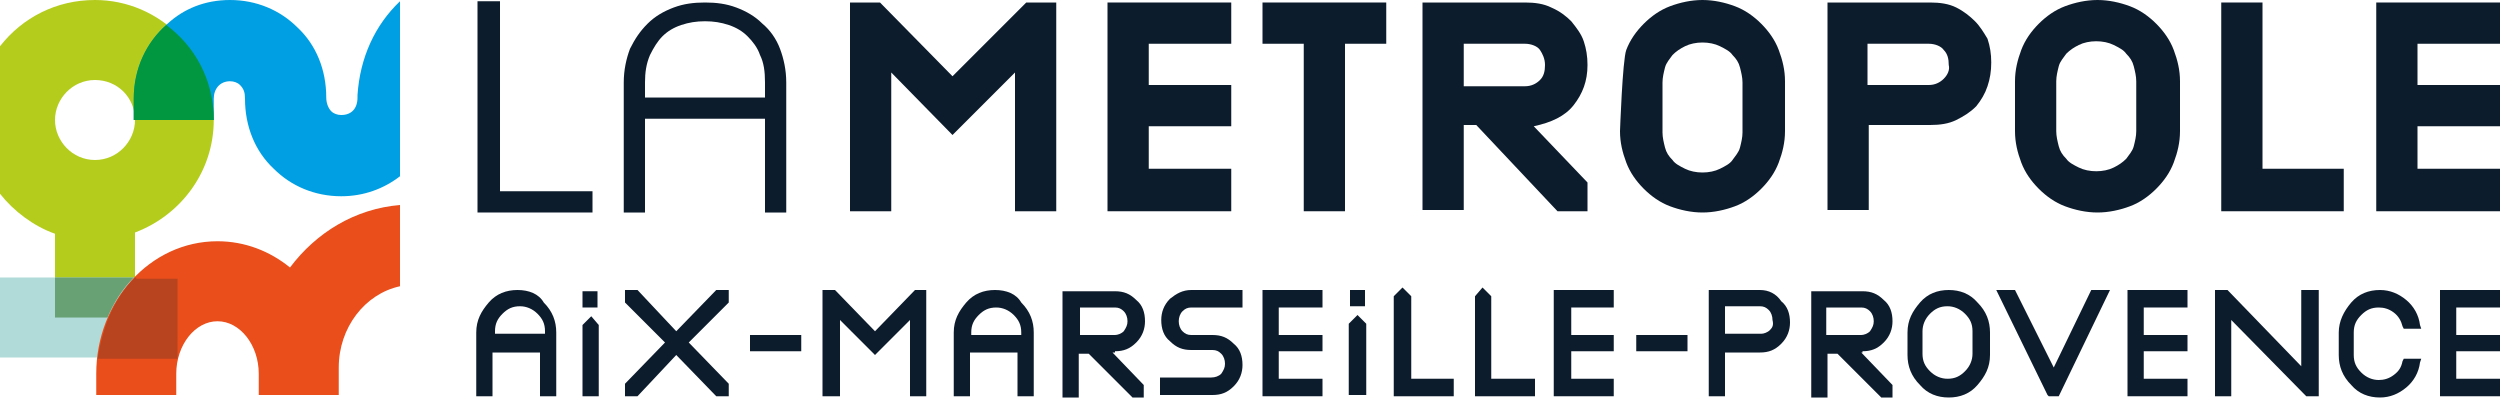 <svg xmlns="http://www.w3.org/2000/svg" xmlns:xlink="http://www.w3.org/1999/xlink" id="Calque_1" x="0px" y="0px" viewBox="0 0 200 31.8" style="enable-background:new 0 0 200 31.8;" xml:space="preserve"><style type="text/css">	.st0{fill:#B4CC1C;}	.st1{fill:#B0DBD8;}	.st2{fill:#E94E1B;}	.st3{fill:#009FE3;}	.st4{fill:#68A174;}	.st5{fill:#B8431F;}	.st6{fill:#009740;}	.st7{fill:#0D1C2D;}</style><g>	<g>		<path class="st0" d="M4.4,9.6c0-1.7,1.4-3.2,3.2-3.2s3.2,1.4,3.2,3.2c0,1.7-1.4,3.2-3.2,3.2S4.4,11.3,4.4,9.6 M7.6,0    C4.5,0,1.8,1.4,0,3.7v11.8c1.1,1.4,2.7,2.6,4.4,3.2v6.7h6.4v-6.8c3.7-1.4,6.3-4.9,6.3-9C17.1,4.3,12.8,0,7.6,0"></path>	</g>	<rect x="0" y="22.2" class="st1" width="14.1" height="6.4"></rect>	<g>		<path class="st2" d="M23.2,21.4c-1.6-1.3-3.6-2.1-5.8-2.1c-5.4,0-9.7,4.8-9.7,10.6c0,0,0,0.7,0,1.7h6.4h0c0-0.8,0-1.7,0-1.7    c0-2.3,1.5-4.2,3.3-4.2c1.8,0,3.3,1.9,3.3,4.2v0.1l0,0h0V30h0c0,0.2,0,0.8,0,1.6h6.4c0-0.9,0-1.7,0-1.7h0c0,0,0,0,0,0c0,0,0,0,0,0    v-0.5c0-3.2,2.1-5.9,4.9-6.5v-6.5C28.4,16.7,25.3,18.6,23.2,21.4"></path>		<path class="st3" d="M10.7,7.9v1.7h6.4h0V7.9c0-0.8,0.5-1.4,1.3-1.4h0c0.3,0,0.6,0.1,0.8,0.3c0.3,0.3,0.4,0.6,0.4,1.1    c0,2.2,0.8,4.2,2.3,5.6c1.4,1.4,3.3,2.2,5.4,2.2h0c1.8,0,3.4-0.6,4.7-1.6V0.1c-2,1.9-3.2,4.5-3.4,7.5l0,0.2c0,0.9-0.5,1.4-1.3,1.4    h0c-0.3,0-0.6-0.1-0.8-0.3c-0.2-0.2-0.4-0.6-0.4-1.1c0-2.2-0.8-4.2-2.3-5.6C22.4,0.8,20.5,0,18.4,0h0c-2,0-3.7,0.7-5,1.9    C11.7,3.4,10.7,5.5,10.7,7.9"></path>		<path class="st4" d="M8.6,25.4c0.5-1.2,1.2-2.3,2.1-3.2H4.4v3.2H8.6z"></path>		<path class="st5" d="M10.9,22.2h-0.1c-0.9,0.9-1.6,2-2.1,3.2c-0.4,1-0.7,2.1-0.9,3.3h6.4v-6.4H10.9z"></path>		<path class="st6" d="M13.3,2L13.3,2c-1.6,1.4-2.6,3.5-2.6,5.9v1.7h6.4C17.1,6.4,15.6,3.7,13.3,2"></path>	</g></g><g>	<polygon class="st7" points="47.4,15.3 40,15.3 40,0.1 38.2,0.1 38.2,17 47.4,17  "></polygon>	<path class="st7" d="M51.6,9.5h9.6V17h1.7V6.6c0-1-0.2-1.9-0.5-2.7c-0.3-0.8-0.8-1.5-1.4-2c-0.6-0.6-1.3-1-2.1-1.3   c-0.8-0.3-1.6-0.4-2.5-0.4c-0.9,0-1.7,0.1-2.5,0.4c-0.8,0.3-1.5,0.7-2.1,1.3c-0.6,0.6-1,1.2-1.4,2c-0.3,0.8-0.5,1.7-0.5,2.7V17h1.7   V9.5z M51.6,6.6c0-0.8,0.1-1.5,0.4-2.2c0.3-0.6,0.6-1.1,1-1.5c0.4-0.4,0.9-0.7,1.5-0.9c0.6-0.2,1.2-0.3,1.9-0.3   c0.7,0,1.3,0.1,1.9,0.3c0.6,0.2,1.1,0.5,1.5,0.9c0.4,0.4,0.8,0.9,1,1.5c0.3,0.6,0.4,1.3,0.4,2.2v1.2h-9.6V6.6z"></path>	<polygon class="st7" points="76.2,6.1 70.4,0.2 68,0.2 68,16.9 71.3,16.9 71.3,5.8 76.2,10.8 81.2,5.8 81.2,16.9 84.5,16.9    84.5,0.2 82.1,0.2  "></polygon>	<polygon class="st7" points="98.5,13.5 91.9,13.5 91.9,10.1 98.5,10.1 98.5,6.8 91.9,6.8 91.9,3.5 98.5,3.5 98.5,0.2 88.6,0.2    88.6,16.9 98.5,16.9  "></polygon>	<polygon class="st7" points="101,3.5 104.3,3.5 104.3,16.9 107.6,16.9 107.6,3.5 110.9,3.5 110.9,0.2 101,0.2  "></polygon>	<path class="st7" d="M124.6,16.9h2.4v-2.3l-4.3-4.5c1.4-0.3,2.5-0.8,3.2-1.7c0.7-0.9,1.1-1.9,1.1-3.2c0-0.7-0.1-1.3-0.3-1.9   c-0.2-0.6-0.6-1.1-1-1.6c-0.4-0.4-0.9-0.8-1.6-1.1c-0.6-0.3-1.3-0.4-2.1-0.4h-8.2v16.6h3.3v-6.8h1L124.6,16.9z M117.1,3.5h4.9   c0.5,0,1,0.2,1.2,0.5s0.4,0.7,0.4,1.2c0,0.5-0.1,0.9-0.4,1.2c-0.3,0.3-0.7,0.5-1.2,0.5h-4.9V3.5z"></path>	<path class="st7" d="M140.9,15.1c0.6-0.6,1.1-1.3,1.4-2.1c0.3-0.8,0.5-1.6,0.5-2.5v-4c0-0.9-0.2-1.7-0.5-2.5   c-0.3-0.8-0.8-1.5-1.4-2.1c-0.6-0.6-1.3-1.1-2.1-1.4C138,0.2,137.1,0,136.2,0c-0.9,0-1.8,0.2-2.6,0.5c-0.8,0.3-1.5,0.8-2.1,1.4   c-0.6,0.6-1.1,1.3-1.4,2.1c-0.3,0.8-0.5,6.5-0.5,6.5c0,0.9,0.2,1.7,0.5,2.5c0.3,0.8,0.8,1.5,1.4,2.1c0.6,0.6,1.3,1.1,2.1,1.4   c0.8,0.3,1.7,0.5,2.6,0.5c0.9,0,1.8-0.2,2.6-0.5C139.6,16.2,140.3,15.7,140.9,15.1z M137.6,13.5c-0.4,0.2-0.9,0.3-1.4,0.3   c-0.5,0-1-0.1-1.4-0.3c-0.4-0.2-0.8-0.4-1-0.7c-0.3-0.3-0.5-0.6-0.6-1c-0.1-0.4-0.2-0.8-0.2-1.2v-4c0-0.4,0.1-0.8,0.2-1.2   c0.1-0.4,0.4-0.7,0.6-1c0.3-0.3,0.6-0.5,1-0.7c0.4-0.2,0.9-0.3,1.4-0.3c0.5,0,1,0.1,1.4,0.3c0.4,0.2,0.8,0.4,1,0.7   c0.3,0.3,0.5,0.6,0.6,1c0.1,0.4,0.2,0.8,0.2,1.2v4c0,0.4-0.1,0.8-0.2,1.2c-0.1,0.4-0.4,0.7-0.6,1C138.4,13.1,138,13.3,137.6,13.5z"></path>	<path class="st7" d="M158,1.7c-0.4-0.4-0.9-0.8-1.5-1.1c-0.6-0.3-1.3-0.4-2.1-0.4h-8.2v16.6h3.3v-6.8h4.9c0.8,0,1.5-0.1,2.1-0.4   c0.6-0.3,1.1-0.6,1.6-1.1c0.4-0.5,0.7-1,0.9-1.6c0.2-0.6,0.3-1.2,0.3-1.9c0-0.7-0.1-1.3-0.3-1.9C158.7,2.6,158.4,2.1,158,1.7z    M155.5,6.3c-0.3,0.3-0.7,0.5-1.2,0.5h-4.9V3.5h4.9c0.5,0,1,0.2,1.2,0.5c0.3,0.3,0.4,0.7,0.4,1.2C156,5.6,155.8,6,155.5,6.3z"></path>	<path class="st7" d="M163.1,15.1c0.6,0.6,1.3,1.1,2.1,1.4c0.8,0.3,1.7,0.5,2.6,0.5c0.9,0,1.8-0.2,2.6-0.5c0.8-0.3,1.5-0.8,2.1-1.4   c0.6-0.6,1.1-1.3,1.4-2.1c0.3-0.8,0.5-1.6,0.5-2.5v-4c0-0.9-0.2-1.7-0.5-2.5c-0.3-0.8-0.8-1.5-1.4-2.1c-0.6-0.6-1.3-1.1-2.1-1.4   c-0.8-0.3-1.7-0.5-2.6-0.5c-0.9,0-1.8,0.2-2.6,0.5c-0.8,0.3-1.5,0.8-2.1,1.4c-0.6,0.6-1.1,1.3-1.4,2.1c-0.3,0.8-0.5,1.6-0.5,2.5v4   c0,0.9,0.2,1.7,0.5,2.5C162,13.8,162.5,14.5,163.1,15.1z M164.5,6.5c0-0.4,0.1-0.8,0.2-1.2c0.1-0.4,0.4-0.7,0.6-1   c0.3-0.3,0.6-0.5,1-0.7c0.4-0.2,0.9-0.3,1.4-0.3c0.5,0,1,0.1,1.4,0.3c0.4,0.2,0.8,0.4,1,0.7c0.3,0.3,0.5,0.6,0.6,1   c0.1,0.4,0.2,0.8,0.2,1.2v4c0,0.4-0.1,0.8-0.2,1.2c-0.1,0.4-0.4,0.7-0.6,1c-0.3,0.3-0.6,0.5-1,0.7c-0.4,0.2-0.9,0.3-1.4,0.3   c-0.5,0-1-0.1-1.4-0.3c-0.4-0.2-0.8-0.4-1-0.7c-0.3-0.3-0.5-0.6-0.6-1c-0.1-0.4-0.2-0.8-0.2-1.2V6.5z"></path>	<polygon class="st7" points="187.5,13.5 181,13.5 181,0.2 177.7,0.2 177.7,16.9 187.5,16.9  "></polygon>	<polygon class="st7" points="200,3.5 200,0.2 190.1,0.2 190.1,16.9 200,16.9 200,13.5 193.4,13.5 193.4,10.1 200,10.1 200,6.8    193.4,6.8 193.4,3.5  "></polygon>	<path class="st7" d="M140.8,23.2h-4.1v8.5h1.3v-3.5h2.8c0.7,0,1.2-0.2,1.7-0.7c0.5-0.5,0.7-1.1,0.7-1.7c0-0.7-0.2-1.3-0.7-1.7   C142.1,23.5,141.5,23.2,140.8,23.2z M141.6,26.4c-0.2,0.2-0.5,0.3-0.7,0.3H138v-2.2h2.8c0.3,0,0.5,0.1,0.7,0.3   c0.2,0.2,0.3,0.5,0.3,0.8C141.9,26,141.8,26.2,141.6,26.4z"></path>	<path class="st7" d="M155.9,23.2c-0.9,0-1.7,0.3-2.3,1c-0.6,0.7-1,1.4-1,2.4v1.8c0,0.9,0.3,1.7,1,2.4c0.6,0.7,1.4,1,2.3,1   c0.9,0,1.7-0.3,2.3-1c0.6-0.7,1-1.4,1-2.4v-1.8c0-0.9-0.3-1.7-1-2.4C157.6,23.5,156.8,23.2,155.9,23.2z M157.8,28.3   c0,0.5-0.2,1-0.6,1.4c-0.4,0.4-0.8,0.6-1.4,0.6c-0.5,0-1-0.2-1.4-0.6c-0.4-0.4-0.6-0.8-0.6-1.4v-1.8c0-0.5,0.2-1,0.6-1.4   c0.4-0.4,0.8-0.6,1.4-0.6c0.5,0,1,0.2,1.4,0.6c0.4,0.4,0.6,0.8,0.6,1.4V28.3z"></path>	<polygon class="st7" points="164.3,29.4 161.2,23.2 159.7,23.2 163.8,31.6 163.9,31.7 164.7,31.7 168.8,23.2 167.3,23.2  "></polygon>	<polygon class="st7" points="170.2,31.7 175,31.7 175,30.3 171.5,30.3 171.5,28.1 175,28.1 175,26.8 171.5,26.8 171.5,24.6    175,24.6 175,23.2 170.2,23.2  "></polygon>	<polygon class="st7" points="184.1,29.3 178.2,23.2 178.2,23.2 177.2,23.2 177.2,31.7 178.5,31.7 178.5,25.6 184.5,31.7    185.5,31.7 185.5,23.2 184.1,23.2  "></polygon>	<path class="st7" d="M188.9,25.2c0.4-0.4,0.8-0.6,1.4-0.6c0.4,0,0.8,0.1,1.2,0.4c0.4,0.3,0.6,0.7,0.7,1.1l0.1,0.2h1.4l-0.1-0.3   c-0.1-0.8-0.5-1.5-1.1-2c-0.6-0.5-1.3-0.8-2.1-0.8c-0.9,0-1.7,0.3-2.3,1c-0.6,0.7-1,1.5-1,2.4v1.8c0,0.9,0.3,1.7,1,2.4   c0.6,0.7,1.4,1,2.3,1c0.8,0,1.5-0.3,2.1-0.8c0.6-0.5,1-1.2,1.1-2l0.1-0.3h-1.4l-0.1,0.2c-0.1,0.5-0.3,0.8-0.7,1.1   c-0.4,0.3-0.8,0.4-1.2,0.4c-0.5,0-1-0.2-1.4-0.6c-0.4-0.4-0.6-0.8-0.6-1.4v-1.8C188.3,26,188.5,25.6,188.9,25.2z"></path>	<polygon class="st7" points="195.2,31.7 200,31.7 200,30.3 196.5,30.3 196.5,28.1 200,28.1 200,26.8 196.5,26.8 196.5,24.6    200,24.6 200,23.2 195.2,23.2  "></polygon>	<path class="st7" d="M149,28.1c0.7,0,1.2-0.2,1.7-0.7c0.5-0.5,0.7-1.1,0.7-1.7c0-0.7-0.2-1.3-0.7-1.7c-0.5-0.5-1-0.7-1.7-0.7h-4.1   v8.5h1.3v-3.5h0.8l3.5,3.5h0.9l0-1l-2.5-2.6H149z M146.1,26.8v-2.2h2.8c0.3,0,0.5,0.1,0.7,0.3c0.2,0.2,0.3,0.5,0.3,0.8   c0,0.3-0.1,0.5-0.3,0.8c-0.2,0.2-0.5,0.3-0.7,0.3H146.1z"></path>	<polygon class="st7" points="70,26.5 66.8,23.2 65.8,23.2 65.8,31.7 67.2,31.7 67.2,25.6 70,28.4 72.8,25.6 72.8,31.7 74.1,31.7    74.1,23.2 73.2,23.2  "></polygon>	<path class="st7" d="M79.6,23.2c-0.9,0-1.7,0.3-2.3,1c-0.6,0.7-1,1.4-1,2.4v5.1h1.3v-3.5h3.8v3.5h1.3v-5.1c0-0.9-0.3-1.7-1-2.4   C81.3,23.5,80.5,23.2,79.6,23.2z M81.5,26.8h-3.8v-0.2c0-0.6,0.2-1,0.6-1.4c0.4-0.4,0.8-0.6,1.4-0.6c0.5,0,1,0.2,1.4,0.6   c0.4,0.4,0.6,0.8,0.6,1.4V26.8z"></path>	<path class="st7" d="M93.6,23.9L93.6,23.9c-0.5,0.5-0.7,1.1-0.7,1.7c0,0.7,0.2,1.3,0.7,1.7c0.5,0.5,1,0.7,1.7,0.7H97   c0.3,0,0.5,0.1,0.7,0.3c0.2,0.2,0.3,0.5,0.3,0.8c0,0.3-0.1,0.5-0.3,0.8c-0.2,0.2-0.5,0.3-0.8,0.3h-4.1v1.4H97   c0.7,0,1.2-0.2,1.7-0.7c0.5-0.5,0.7-1.1,0.7-1.7c0-0.7-0.2-1.3-0.7-1.7c-0.5-0.5-1-0.7-1.7-0.7h-1.7c-0.3,0-0.5-0.1-0.7-0.3   c-0.2-0.2-0.3-0.5-0.3-0.8c0-0.3,0.1-0.6,0.3-0.8c0.2-0.2,0.4-0.3,0.7-0.3h4.1v-1.4h-4.1C94.6,23.2,94.1,23.5,93.6,23.9z"></path>	<polygon class="st7" points="101,31.7 105.8,31.7 105.8,30.3 102.3,30.3 102.3,28.1 105.8,28.1 105.8,26.8 102.3,26.8 102.3,24.6    105.8,24.6 105.8,23.2 101,23.2  "></polygon>	<polygon class="st7" points="108.6,25.2 107.9,25.9 107.9,31.6 109.3,31.6 109.3,25.9  "></polygon>	<polygon class="st7" points="112.9,23.7 112.2,23 111.5,23.7 111.5,31.7 116.3,31.7 116.3,30.3 112.9,30.3  "></polygon>	<polygon class="st7" points="119.3,23.7 118.6,23 118,23.7 118,31.7 122.8,31.7 122.8,30.3 119.3,30.3  "></polygon>	<polygon class="st7" points="124.3,31.7 129.1,31.7 129.1,30.3 125.7,30.3 125.7,28.1 129.1,28.1 129.1,26.8 125.7,26.8    125.7,24.6 129.1,24.6 129.1,23.2 124.3,23.2  "></polygon>	<rect x="108" y="23.2" class="st7" width="1.2" height="1.3"></rect>	<path class="st7" d="M89.2,28.1c0.7,0,1.2-0.2,1.7-0.7c0.5-0.5,0.7-1.1,0.7-1.7c0-0.7-0.2-1.3-0.7-1.7c-0.5-0.5-1-0.7-1.7-0.7H85   v8.5h1.3v-3.5h0.8l3.5,3.5h0.9l0-1l-2.5-2.6H89.2z M86.4,26.8v-2.2h2.8c0.3,0,0.5,0.1,0.7,0.3c0.2,0.2,0.3,0.5,0.3,0.8   c0,0.3-0.1,0.5-0.3,0.8c-0.2,0.2-0.5,0.3-0.7,0.3H86.4z"></path>	<path class="st7" d="M41.4,23.2c-0.9,0-1.7,0.3-2.3,1c-0.6,0.7-1,1.4-1,2.4v5.1h1.3v-3.5h3.8v3.5h1.3v-5.1c0-0.9-0.3-1.7-1-2.4   C43.1,23.5,42.3,23.2,41.4,23.2z M43.4,26.7h-3.8v-0.2c0-0.6,0.2-1,0.6-1.4c0.4-0.4,0.8-0.6,1.4-0.6c0.5,0,1,0.2,1.4,0.6   c0.4,0.4,0.6,0.8,0.6,1.4V26.7z"></path>	<polygon class="st7" points="47.3,25.3 46.6,26 46.6,31.7 47.9,31.7 47.9,26  "></polygon>	<rect x="46.6" y="23.3" class="st7" width="1.2" height="1.3"></rect>	<polygon class="st7" points="58.3,23.2 57.3,23.2 54.1,26.5 51,23.2 50,23.2 50,24.2 53.2,27.4 50,30.7 50,31.7 51,31.7 54.1,28.4    57.3,31.7 58.3,31.7 58.3,30.7 55.1,27.4 58.3,24.2  "></polygon>	<rect x="60" y="26.8" class="st7" width="4.1" height="1.3"></rect>	<rect x="130.9" y="26.8" class="st7" width="4.1" height="1.3"></rect></g></svg>